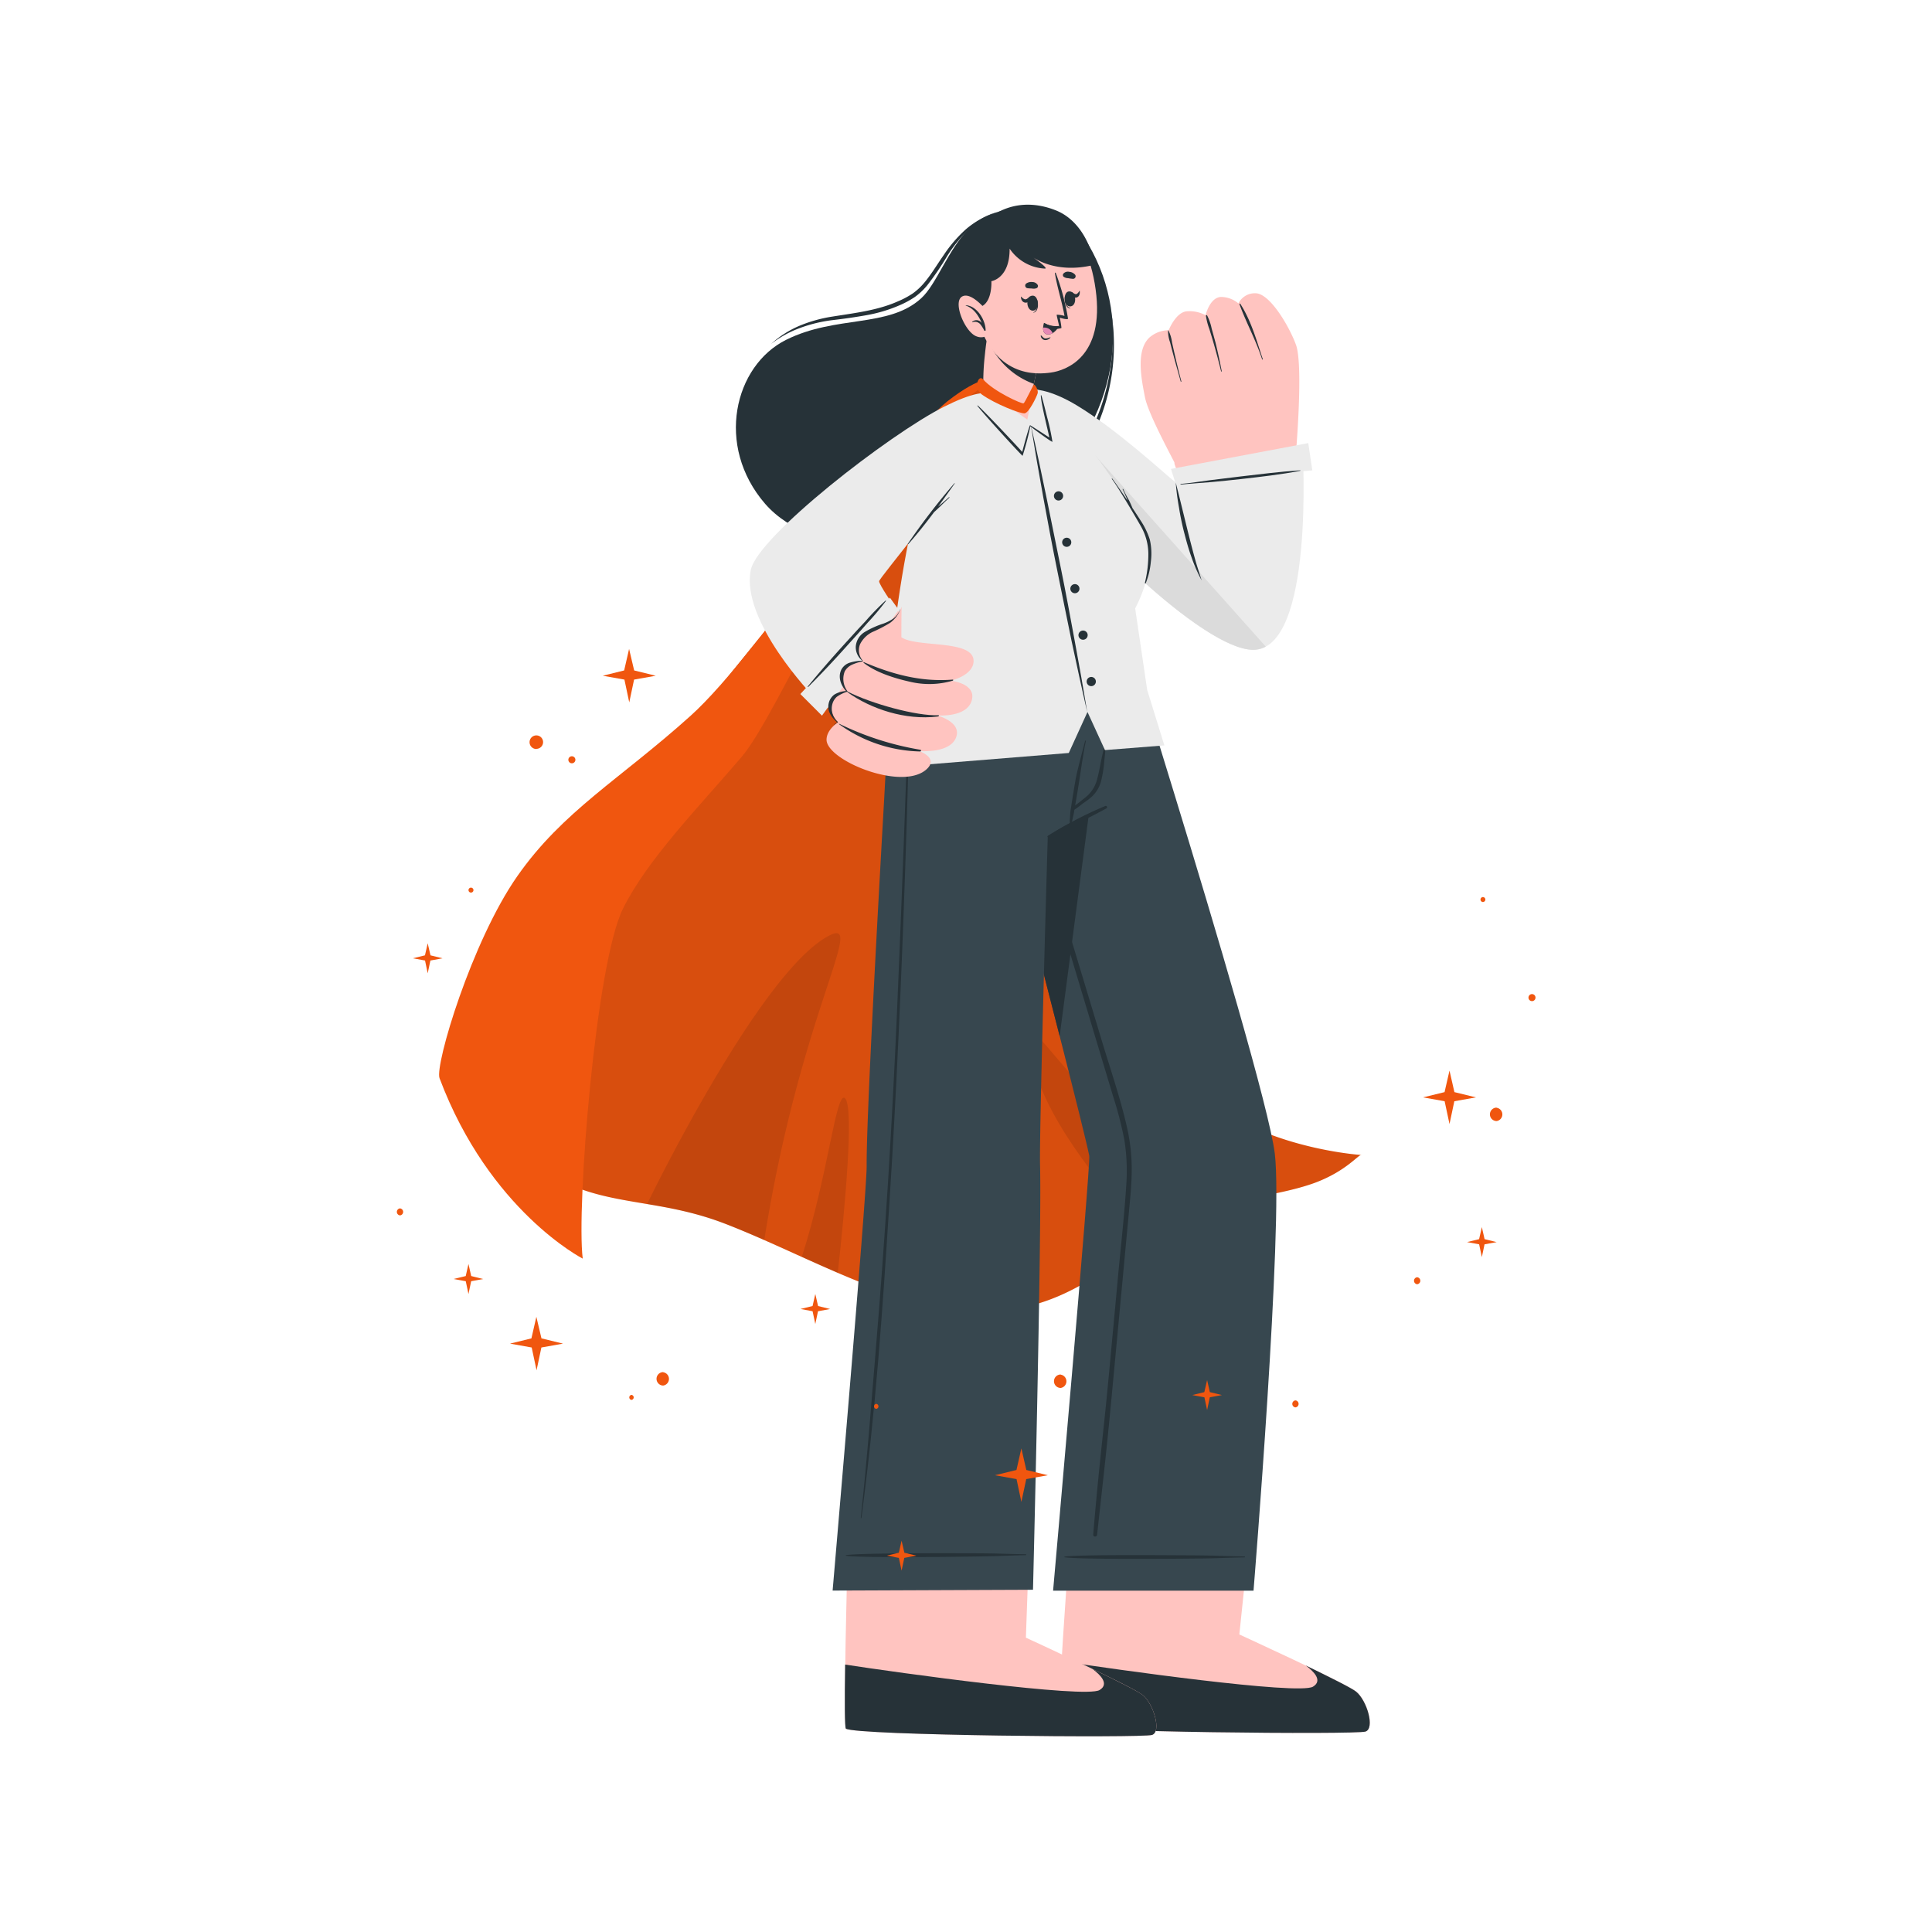 <svg xmlns="http://www.w3.org/2000/svg" viewBox="0 0 500 500"><g id="freepik--Character--inject-189"><path d="M281.76,63.43c11.64,20,7.7,47.77-16.48,66.52-22,17.06-55,14.56-67.26.44-13-15-8-35.77,5.44-42.45,12.95-6.44,26.45-3,34.94-10.74,4.06-3.71,6.87-12.58,12.63-18.33C257.46,52.47,274.27,50.6,281.76,63.43Z" style="fill:#263238"></path><path d="M213.62,141.18a56,56,0,0,0,28,1.52,62.14,62.14,0,0,0,25.66-11.81,53.35,53.35,0,0,0,17.32-22.24,52.81,52.81,0,0,0,3-27.9,55.38,55.38,0,0,1-3.82,27.57,52,52,0,0,1-7.17,12,56.28,56.28,0,0,1-10.05,9.7,67.1,67.1,0,0,1-11.91,7.33,60.68,60.68,0,0,1-27.18,5.83A54.2,54.2,0,0,1,213.62,141.18Z" style="fill:#263238"></path><path d="M199.57,89a27.6,27.6,0,0,1,7.62-4.17,37.05,37.05,0,0,1,8.42-2c2.9-.34,5.8-.75,8.69-1.27A38.1,38.1,0,0,0,232.82,79a24,24,0,0,0,3.94-2.14,17.19,17.19,0,0,0,3.27-3.1A73.71,73.71,0,0,0,245,66.48a34,34,0,0,1,5.4-6.76A23.79,23.79,0,0,1,257.65,55,22.85,22.85,0,0,0,250,59.31,34.65,34.65,0,0,0,244.24,66c-1.69,2.4-3.16,4.93-5,7.12A16,16,0,0,1,236.14,76a22.92,22.92,0,0,1-3.78,2c-5.26,2.34-11.13,3-16.87,3.92A36.84,36.84,0,0,0,207,84.27,26,26,0,0,0,199.57,89Z" style="fill:#263238"></path><path d="M117.86,273.38c-2.66-5.24,41.42-62.34,80-109.95a.05.05,0,0,0,0-.05c17.42-21.48,32.46-43.52,43.84-55.83,7.23-7.83,13.85-9.73,15.79-9.73,6.42,0,23.4,4.33,20.65,38.9-2.08,26.14-7.42,53.7-1.29,82.56s21.95,55.37,38.05,67.07,39.91,12.75,37.41,12.54c-.77-.07-4,4.25-12.08,7.24-10,3.66-25.48,4.65-32.64,8.09-14.66,7-26.55,23.11-48.68,25-23.31,2-48.44-13.71-71.32-22.54C159.84,305.93,140.76,318.57,117.86,273.38Z" style="fill:#F0560F"></path><g style="opacity:0.1"><path d="M117.86,273.38c-2.66-5.24,41.42-62.34,80-109.95a.05.05,0,0,0,0-.05c17.42-21.48,32.46-43.52,43.84-55.83,7.23-7.83,13.85-9.73,15.79-9.73,6.42,0,23.4,4.33,20.65,38.9-2.08,26.14-7.42,53.7-1.29,82.56s21.95,55.37,38.05,67.07,39.91,12.75,37.41,12.54c-.77-.07-4,4.25-12.08,7.24-10,3.66-25.48,4.65-32.64,8.09-14.66,7-26.55,23.11-48.68,25-23.31,2-48.44-13.71-71.32-22.54C159.84,305.93,140.76,318.57,117.86,273.38Z"></path></g><path d="M197.8,320.89c-3.43-1.5-6.82-2.94-10.17-4.23a99.75,99.75,0,0,0-20.16-5.06s29-60,47.05-69.43C224.4,237,207.13,262,197.8,320.89Z" style="opacity:0.1"></path><path d="M321.16,310.59c-5.36,1-10.3,2.08-13.53,3.63a72.7,72.7,0,0,0-10.53,6.5c-18-20.36-29.23-35.82-31.27-52.59C264.52,257.37,287.35,300.7,321.16,310.59Z" style="opacity:0.1"></path><path d="M216.82,329.37c-3.11-1.33-6.21-2.72-9.3-4.11,6.86-21.4,8.8-42.74,11.11-41.08C221.15,286,218.63,313.11,216.82,329.37Z" style="opacity:0.1"></path><path d="M150.81,325.73s-24.16-12.35-37.06-46.7c-1.26-3.35,8.31-35.38,20.13-52.28s26.5-25,44.86-41.52,53.82-71.43,66.44-81.36c8.67-6.82,12.35-6,12.35-6S246.41,105,241.65,110.9c-18.8,23.36-40.64,74.45-49.73,85-11.11,13-24.42,26.55-30.72,39.31C154.14,249.55,149.15,312.57,150.81,325.73Z" style="fill:#F0560F"></path><path d="M353.38,448.13c-2.52.82-76.51.15-79.23-1.62-1-.65,4.41-70.79,4.41-70.79l47.08.3L320.74,423S348.19,435.54,351,437.8,355.91,447.31,353.38,448.13Z" style="fill: rgb(255, 196, 192);"></path><path d="M353.38,448.13c-2.52.82-76.51.15-79.23-1.62-.33-.2-.51-7.32.55-16.59,13.44,2.08,61.4,8.83,65.1,6.59,2.58-1.56.25-3.92-1.9-5.5,6.15,3,11.89,5.83,13.08,6.8C353.75,440.06,355.9,447.32,353.38,448.13Z" style="fill:#263238"></path><path d="M324.41,411.67H272.54s9.77-110.43,9.36-112.55c-.52-2.71-3.58-15-7.66-31-1.28-5-2.65-10.39-4.09-16-3.86-15.07-8.13-31.54-11.84-45.88-5.57-21.47-9.92-38.15-9.92-38.15h43.95s5.13,16.24,11.58,37.37c10.52,34.34,24.58,81.6,26,93.09C332.14,317.16,324.41,411.67,324.41,411.67Z" style="fill:#37474f"></path><path d="M322.11,402.82c-7.92-.16-5.64-.23-13.57-.3-3.87,0-29.35-.26-33,.34a.08.08,0,0,0,0,.16c3.62.6,29.1.38,33,.34,7.93-.08,5.65-.14,13.57-.31A.12.12,0,0,0,322.11,402.82Z" style="fill:#263238"></path><path d="M291.66,291.72c-1.7-7.5-4.24-14.85-6.46-22.21q-6.74-22.42-13.56-44.83-3.4-11.2-6.85-22.41c-1.16-3.76-2.31-7.53-3.49-11.29s-2.47-7.33-3.51-11c-.43-1.51-.66-.68-.12,1.24,1.1,3.87,2.18,7.74,3.31,11.6q3.34,11.46,6.74,22.91,6.75,22.8,13.61,45.56,3.42,11.42,6.86,22.82a94,94,0,0,1,2.81,11,51.38,51.38,0,0,1,.46,11.82c-.5,7.93-1.42,15.85-2.15,23.77s-1.47,15.87-2.21,23.8c-1.46,15.79-2.24,20.87-3.66,36.67-.18,2-.36,4-.51,6-.05.67,1,.62,1,0,1.71-15.61,2.34-20.57,3.81-36.21s2.91-31.12,4.37-46.68c.36-3.9.78-7.82.78-11.74A48.94,48.94,0,0,0,291.66,291.72Z" style="fill:#263238"></path><path d="M287.35,168.14c-3.05,23.61-8.87,67.88-13.11,100-9.91-38.91-25.85-100-25.85-100Z" style="fill:#263238"></path><path d="M298.15,449c-2.52.82-76.51.15-79.23-1.62-1-.65,1.16-70.79,1.16-70.79l47.08.31-1.66,46.93s27.46,12.59,30.25,14.85S300.67,448.18,298.15,449Z" style="fill: rgb(255, 196, 192);"></path><path d="M298.15,449c-2.52.82-76.51.15-79.23-1.62-.33-.2-.34-7.13-.2-16.59,13.44,2.08,62.15,8.83,65.85,6.59,2.58-1.56.25-3.92-1.9-5.5,6.15,3,11.89,5.83,13.08,6.8C298.52,440.92,300.67,448.18,298.15,449Z" style="fill:#263238"></path><path d="M290.92,168.14s-1,21-5.83,37.69c-.38,1.38-.8,2.73-1.25,4a78.6,78.6,0,0,0-12.67,6.51s-.51,16.93-1,35.8c-.56,21.09-1.14,44.63-1,49.62.44,18.67-1.83,109.67-1.83,109.67l-51.86.21s8.87-103,8.81-109.83c-.1-11,2.51-59.59,4.53-95C230,185,231,168.14,231,168.14Z" style="fill:#37474f"></path><path d="M265.52,402.24c-7.92-.13-5.64-.21-13.57-.25-3.87,0-29.35-.13-33,.48-.08,0-.08.15,0,.16,3.62.59,29.1.26,33,.2,7.92-.11,5.64-.16,13.56-.36A.12.12,0,0,0,265.52,402.24Z" style="fill:#263238"></path><path d="M235.38,175.66c-.95,28.93-2,57.86-3.26,86.78s-3.05,58-5.48,87c-1.35,16.17-2.13,27.25-3.87,43.38,0,.11.15.15.17,0,3.77-28.7,5.37-52.51,7.23-81.39s3.11-57.8,4.1-86.72c.56-16.36,1-32.72,1.47-49.08C235.75,175.4,235.39,175.43,235.38,175.66Z" style="fill:#263238"></path><path d="M286,208.61a96.75,96.75,0,0,0-14.82,7.76c-.19.12-.05.41.15.31,5-2.43,10.11-4.77,15-7.47A.34.34,0,0,0,286,208.61Z" style="fill:#263238"></path><path d="M286.28,190.77c-.34,1.84-.79,3.66-1.18,5.5s-.65,3.47-1.11,5.17a8.78,8.78,0,0,1-2.4,4.33c-.68.63-1.42,1.18-2.14,1.76-.39.31-.81.61-1.21.92.05-.24.09-.49.14-.74l.36-2.1c.26-1.55.51-3.11.74-4.66.47-3.06.9-6.15,1.54-9.18a.1.1,0,0,0-.19-.05c-.76,3-1.6,6-2.27,9-.32,1.48-1.48,8.81-1.54,9.33s-.09,1.07-.11,1.61a6,6,0,0,0,0,1.64c0,.13.19.11.25,0h0a6.32,6.32,0,0,0,.47-1.59c.13-.53.25-1.06.35-1.59,0-.19.06-.39.08-.58.72-.44,1.4-1,2.07-1.51s1.47-1,2.16-1.62a8.31,8.31,0,0,0,2.63-4.11,30.33,30.33,0,0,0,.86-5.27c.23-2.08.4-4.17.7-6.25C286.49,190.69,286.31,190.64,286.28,190.77Z" style="fill:#263238"></path><path d="M266.35,115.17c14.53,23.27,50.88,57.39,60.65,51,12-7.8,8.44-45.15,8.31-51.55-.08-4.48-33,1.1-31.3,5.59,1,2.72,1.84,6.27,1.17,5.94-2.1-1-6.54-6.73-26.49-20.3C267.58,98.32,256.73,99.76,266.35,115.17Z" style="fill: rgb(255, 196, 192);"></path><path d="M325.28,75.92a4.75,4.75,0,0,0-4.78,2.6A7.08,7.08,0,0,0,316,76.85c-2.92.11-4,4.73-4,4.73a8.66,8.66,0,0,0-5-1c-2.78.38-4.55,4.88-4.55,4.88a7.69,7.69,0,0,0-5,1.91c-3.56,3.39-2.05,10.74-1.14,15.42s7.88,17.11,9,19.62l30.11-5.59s1.89-22.16,0-27.52C333.8,84.78,329,76.46,325.28,75.92Z" style="fill: rgb(255, 196, 192);"></path><path d="M321,78.64c2.81,4.4,4.17,9.39,5.8,14.29a.09.09,0,0,1-.17.06c-1.57-4.9-4.09-9.42-5.85-14.24A.12.12,0,0,1,321,78.64Z" style="fill:#263238"></path><path d="M312.38,81.6A13.11,13.11,0,0,1,313.57,85q.51,1.83,1,3.66.9,3.67,1.61,7.4c0,.11-.14.17-.17,0-.6-2.44-1.24-4.87-1.94-7.29-.35-1.21-.72-2.41-1.09-3.62a16.42,16.42,0,0,1-.89-3.44A.18.18,0,0,1,312.38,81.6Z" style="fill:#263238"></path><path d="M302.41,85.56a9.48,9.48,0,0,1,.91,3.07c.25,1.12.5,2.25.76,3.37.53,2.24,1.05,4.48,1.66,6.7a.09.09,0,0,1-.18,0c-.62-2.25-1.27-4.5-1.87-6.75-.3-1.11-.59-2.22-.87-3.34a8.84,8.84,0,0,1-.53-3.08A.07.07,0,0,1,302.41,85.56Z" style="fill:#263238"></path><path d="M303.8,122.34l33.32-6.07s3.16,51.9-12.8,51.9c-12.81,0-46.12-32.39-57.27-50.45s-1.17-20.52,11.6-12.82c10.41,6.28,22.11,17.12,25.63,20Z" style="fill:#ebebeb"></path><polygon points="304.16 124.89 339.62 121.73 338.58 114.67 303.05 121.36 304.16 124.89" style="fill:#ebebeb"></polygon><path d="M327.58,167.34a6.69,6.69,0,0,1-3.26.83c-12.81,0-46.12-32.39-57.27-50.45-7.76-12.56-5.29-17.57,1.23-16.87Z" style="fill:#dbdbdb"></path><path d="M304.28,124.89l.81,3.19.78,3.18,1.56,6.36c.53,2.11,1.07,4.22,1.64,6.32.29,1.05.58,2.1.92,3.14s.66,2.07,1,3.13a40,40,0,0,1-2.63-6c-.75-2.07-1.33-4.19-1.88-6.31s-1-4.28-1.34-6.44A64.75,64.75,0,0,1,304.28,124.89Z" style="fill:#263238"></path><path d="M336.47,121.72c-5.16.33-10.31,1-15.45,1.59-2.55.3-5.11.61-7.66.94s-5.18.76-7.79,1c-.09,0-.09.17,0,.16,2.63-.28,5.28-.41,7.92-.65s5.11-.49,7.67-.78c5.11-.58,10.26-1.16,15.32-2.13C336.58,121.86,336.55,121.71,336.47,121.72Z" style="fill:#263238"></path><path d="M301.34,192.91l-4.44-14.32-3.12-21.14s6.59-11.85,2.57-20.24c-2-4.25-19.67-30.63-27-35.83-6.9-4.88-16.76.56-20.41,4.49-14,15.16-17.08,52.45-21.69,93l49.35-4,4.84-10.61,4.52,9.86Z" style="fill:#ebebeb"></path><path d="M297.57,139.64a19.55,19.55,0,0,0-2.43-5c-.35-.57-1.13-1.76-2.06-3.16-.27-.67-.57-1.34-.9-2a30.7,30.7,0,0,1-1.49-2.91.08.08,0,1,0-.15.06,31.59,31.59,0,0,1,1.27,2.93c-1.57-2.32-3.23-4.71-3.94-5.69-.06-.08-.19,0-.13.08,1.51,1.92,6.46,10.36,7.66,12.5a14.45,14.45,0,0,1,1.79,6.91,31.27,31.27,0,0,1-.88,7.42c-.06.21.15.31.23.11a20,20,0,0,0,1.3-5.53A16.17,16.17,0,0,0,297.57,139.64Z" style="fill:#263238"></path><path d="M254.3,112.73c-4.46,6.89-26.39,34.44-27.16,37s5.91,8.33,5.87,9.39c-.15,4.29-7.83,33.27-11.68,30.58-5.08-3.54-29.16-29-26.89-41s48.89-43,56.39-45.84S258.7,105.94,254.3,112.73Z" style="fill: rgb(255, 196, 192);"></path><path d="M210.51,180.23l20.85-23.36s-3.87-5.61-3.85-6.44,19.21-23.57,26.6-36,4.37-16.27-9.75-9.19-48.35,33.62-50.07,42.3C191.67,160.78,210.51,180.23,210.51,180.23Z" style="fill:#ebebeb"></path><polygon points="207.13 179.61 212.72 185.21 232.6 157.84 230.31 154.68 207.13 179.61" style="fill:#ebebeb"></polygon><path d="M229.16,155.45a67.83,67.83,0,0,0-5.22,5.37c-1.72,1.81-3.39,3.67-5.07,5.51-3.37,3.71-6.65,7.45-9.82,11.33a.08.08,0,0,0,.12.11c3.57-3.56,7-7.23,10.36-11,1.68-1.85,3.35-3.7,5-5.59a67.54,67.54,0,0,0,4.76-5.66C229.33,155.46,229.22,155.4,229.16,155.45Z" style="fill:#263238"></path><path d="M245.59,128.68c-.83.74-1.66,1.47-2.5,2.17l-.3.26q2.19-3,4.3-6s-.05-.1-.08-.06a174.56,174.56,0,0,0-12.08,15.7.08.08,0,0,0,.12.09c2.35-2.66,4.56-5.45,6.69-8.3.53-.46,1-.94,1.54-1.43.79-.79,1.6-1.56,2.42-2.32C245.78,128.72,245.66,128.62,245.59,128.68Z" style="fill:#263238"></path><path d="M240,198.89c2.82-2.83-2.14-4.53-2.14-4.53s7.72.72,9.49-3.32-4.36-5.74-4.79-5.88c.41,0,7.52.51,8.88-3.74,1.41-4.42-5-5.22-5.4-5.27.4-.09,5.61-1.35,5.91-4.81.51-6-14.72-3.62-18.67-6.43,0,0,0-7.72.08-7.95,0,0-1.09,3.23-3.58,4.49-3.09,1.57-5.93,2.69-6.94,4.52a4.38,4.38,0,0,0,.51,5.2s-4.22.33-5.4,3.64c-.6,1.71,1.59,4.18,1.59,4.18s-3.37.41-4.23,3.42c-.7,2.4,1.6,4.51,1.6,4.51s-3.05,1.89-3,4.58C214.07,196.91,233.93,205,240,198.89Z" style="fill: rgb(255, 196, 192);"></path><path d="M217.19,187.31c-.07,0-.12.05-.06.09a37.14,37.14,0,0,0,21,7.08c.24,0,.35-.39.08-.44A76.25,76.25,0,0,1,217.19,187.31Z" style="fill:#263238"></path><path d="M219.39,179c-.08,0-.14.09-.07.14,6.09,4.34,14.93,7.31,23.34,6.3.29,0,.52-.35.18-.34C237.2,185.34,225.56,182.13,219.39,179Z" style="fill:#263238"></path><path d="M246.56,175.88c-8.1.66-15.6-1.35-23-4.52-.09,0-.14.1-.07.16,3.2,2.54,8.13,4.06,12.07,4.93a21.52,21.52,0,0,0,11-.29C246.73,176.12,246.74,175.87,246.56,175.88Z" style="fill:#263238"></path><path d="M216.66,186.94C215.2,185.7,214,184,214.47,182a3.85,3.85,0,0,1,1.48-2.26,6.61,6.61,0,0,1,3-.9c-1.36-1.51-2.16-3.66-1.19-5.59a3.8,3.8,0,0,1,2.15-1.75,12.27,12.27,0,0,1,3.25-.51,4.48,4.48,0,0,1-1.69-3.64,4.82,4.82,0,0,1,2.29-3.77,22.8,22.8,0,0,1,4.88-2.2,11.43,11.43,0,0,0,2.47-1.24,5.11,5.11,0,0,0,1.79-2.37c.07-.17.09,0,0,.14a6.34,6.34,0,0,1-1,1.78,8.74,8.74,0,0,1-1.54,1.5,35.61,35.61,0,0,1-4.59,2.38,7,7,0,0,0-3.18,3.14,4.15,4.15,0,0,0,.71,4.3s0,.16-.09.17a11.75,11.75,0,0,0-2.81.9,4.1,4.1,0,0,0-1.77,1.65,5.3,5.3,0,0,0,.77,5.25,9,9,0,0,0-2.87,1.38,3.88,3.88,0,0,0-1.12,1.86,4.59,4.59,0,0,0,1.4,4.61.09.09,0,0,1,0,.06h0s0,0,0,0a.09.09,0,0,1,0,.06h0s-1,.64-1,.66,0,0,0-.06A8.22,8.22,0,0,1,216.66,186.94Z" style="fill:#263238"></path><path d="M254.51,101.28c.29,1.17,8.92,8.49,14.27,8.18,1.74-.11-1.37-9.42-1.37-9.42l.15-.7,2.09-9.88L258,82.16l-1.69-1s-.39,2.74-.85,6.16c0,.16-.05.32-.07.49s-.06.37-.08.55c-.07.51-.15,1-.21,1.55s-.1.78-.14,1.2-.09.83-.13,1.24A63.25,63.25,0,0,0,254.51,101.28Z" style="fill: rgb(255, 196, 192);"></path><path d="M255.46,87.35a20.29,20.29,0,0,0,12.1,12l2.09-9.88L258,82.16l-1.69-1S255.92,83.93,255.46,87.35Z" style="fill:#263238"></path><path d="M283.55,74.91c2.43,17.56-7.81,21-11.6,21.51-3.43.48-15.2,1.64-19.43-15.57s3.17-23.89,11-25.38S281.12,57.35,283.55,74.91Z" style="fill: rgb(255, 196, 192);"></path><path d="M277.62,72.16a9.79,9.79,0,0,1-1.21-.17,2,2,0,0,1-1.2-.41.62.62,0,0,1,0-.77,1.55,1.55,0,0,1,1.51-.46,2.24,2.24,0,0,1,1.49.71A.67.67,0,0,1,277.62,72.16Z" style="fill:#263238"></path><path d="M265.88,74.58c.41.07.81.06,1.22.09a2,2,0,0,0,1.26-.14.63.63,0,0,0,.22-.74A1.58,1.58,0,0,0,267.2,73a2.28,2.28,0,0,0-1.61.37A.68.68,0,0,0,265.88,74.58Z" style="fill:#263238"></path><path d="M268.45,77.67s-.09.06-.09.11c.15,1.2.12,2.6-.93,3.1,0,0,0,.07,0,.06C268.75,80.64,268.78,78.78,268.45,77.67Z" style="fill:#263238"></path><path d="M267.26,76.51c-1.95,0-1.75,3.92.06,3.89S268.89,76.49,267.26,76.51Z" style="fill:#263238"></path><path d="M266.51,76.76c-.33.23-.65.64-1.05.7s-.85-.31-1.18-.69c0,0-.07,0-.07,0,0,.74.36,1.49,1.16,1.56s1.22-.62,1.37-1.38C266.77,76.86,266.64,76.66,266.51,76.76Z" style="fill:#263238"></path><path d="M275.59,76.73s.09,0,.1.1c0,1.21.23,2.59,1.34,2.94,0,0,0,.07,0,.07C275.68,79.71,275.41,77.88,275.59,76.73Z" style="fill:#263238"></path><path d="M276.61,75.42c1.93-.23,2.26,3.65.46,3.87S275,75.62,276.61,75.42Z" style="fill:#263238"></path><path d="M277.44,75.61c.32.18.66.53,1,.52s.7-.45.94-.88c0,0,.06,0,.06,0,.09.74-.09,1.53-.8,1.74s-1.17-.42-1.4-1.14C277.22,75.76,277.31,75.54,277.44,75.61Z" style="fill:#263238"></path><path d="M269.52,86.88c.29.28.58.67,1,.71a3.15,3.15,0,0,0,1.3-.32,0,0,0,0,1,.05.07,1.65,1.65,0,0,1-1.53.66,1.29,1.29,0,0,1-1-1.06A.07.07,0,0,1,269.52,86.88Z" style="fill:#263238"></path><path d="M274.28,82.21s.36,1.78.42,2.63c0,.08-.2.13-.49.17h0a4,4,0,0,1-4-1.26.09.09,0,0,1,.12-.12,6.1,6.1,0,0,0,3.75.82c.05-.24-.72-3-.59-3a7.23,7.23,0,0,1,2,.31c-.65-3.74-1.89-7.34-2.48-11.07,0-.13.17-.18.21-.07a61.6,61.6,0,0,1,3.18,11.81C276.41,82.86,274.63,82.33,274.28,82.21Z" style="fill:#263238"></path><path d="M274.1,84.36a4.89,4.89,0,0,1-1.68,1.86,2.23,2.23,0,0,1-1.31.32c-1-.08-1.19-1-1.15-1.74a5.38,5.38,0,0,1,.22-1.24A6.36,6.36,0,0,0,274.1,84.36Z" style="fill:#263238"></path><path d="M272.42,86.22a2.23,2.23,0,0,1-1.31.32c-1-.08-1.19-1-1.15-1.74A2.28,2.28,0,0,1,272.42,86.22Z" style="fill:#e587b4"></path><path d="M252.73,79.6c4.22-.18,3.84-6.83,3.84-6.83s4.77-.68,4.72-8.42a11.72,11.72,0,0,0,9.07,5.16c1.39.13-3.4-3.19-3.4-3.19s5.77,4.71,15.91,2.29c.72-.18-1.38-10.89-9.6-14.16s-15.34-.81-20,4.51c0,0-5.74,3-6.12,8.62S251.09,79.66,252.73,79.6Z" style="fill:#263238"></path><path d="M255.52,80.6s-4.15-5.33-6.58-3.83.87,9.37,3.87,10.31a3,3,0,0,0,3.93-1.81Z" style="fill: rgb(255, 196, 192);"></path><path d="M249.94,79s-.05.07,0,.08c2.11.73,3.29,2.59,4.15,4.54a1.65,1.65,0,0,0-2.49-.33c-.05,0,0,.12.06.11a1.83,1.83,0,0,1,2.06.54,8.93,8.93,0,0,1,1,1.59c.11.18.44.06.36-.15l0,0C255,82.7,252.78,79.12,249.94,79Z" style="fill:#263238"></path><path d="M266.78,110c1.42,6.15,2.74,12.33,4,18.5s2.51,12.38,3.77,18.56,2.41,12.4,3.55,18.61l1.69,9.31c.53,3.12,1.09,6.22,1.59,9.34-.72-3.07-1.38-6.16-2.07-9.24l-2-9.26c-1.29-6.18-2.51-12.38-3.77-18.56s-2.41-12.4-3.55-18.61S267.8,116.21,266.78,110Z" style="fill:#263238"></path><path d="M275.11,128.08a1.19,1.19,0,1,1-1.41-.9A1.19,1.19,0,0,1,275.11,128.08Z" style="fill:#263238"></path><path d="M277.22,140.09a1.18,1.18,0,1,1-1.4-.9A1.18,1.18,0,0,1,277.22,140.09Z" style="fill:#263238"></path><path d="M279.34,152.11a1.18,1.18,0,1,1-1.41-.91A1.18,1.18,0,0,1,279.34,152.11Z" style="fill:#263238"></path><path d="M281.46,164.12a1.19,1.19,0,1,1-1.41-.91A1.19,1.19,0,0,1,281.46,164.12Z" style="fill:#263238"></path><path d="M283.58,176.13a1.19,1.19,0,1,1-1.41-.91A1.19,1.19,0,0,1,283.58,176.13Z" style="fill:#263238"></path><path d="M267.51,100.31l-1.64,8.28-11.4-7.94-2.13,3.64s12.28,13.71,12.21,13l1.92-7.23,5.45,3.75-2.55-11.52Z" style="fill:#ebebeb"></path><path d="M271,108c-.48-1.88-.92-3.8-1.49-5.66,0-.07-.13-.08-.14,0,0,1.92,1.87,9.13,2.19,10.89l0,0c-.23-.16-5-3.26-5-3.19-.49,1.18-1.91,6.45-2,6.92-1.95-2.18-9.3-10-11.49-12a.07.07,0,0,0-.11.09c1.8,2.35,11.58,13,11.69,12.91a74.92,74.92,0,0,0,2-7.64c.85.71,5.76,4.3,5.72,4A58.84,58.84,0,0,0,271,108Z" style="fill:#263238"></path><path d="M254.45,98.2c-1.25-1.45-2.63,2.27-.33,3.91,3.41,2.43,9.95,5,11.06,4.86s3.15-4.37,3.37-5.21-.74-2.41-1-2.19-2.25,4.56-2.64,4.81S257.15,101.3,254.45,98.2Z" style="fill:#F0560F"></path></g><g id="freepik--Stars--inject-189"><path d="M265.61,380.43l5.58,1.36-5.6,1-1.26,5.91-1.25-5.91-5.6-1,5.58-1.36,1.27-5.58Zm-126.8-39.64-1.28,5.58L132,347.73l5.6,1,1.26,5.9,1.25-5.9,5.6-1-5.58-1.36ZM376.4,282.64l-1.27-5.57-1.28,5.57L368.27,284l5.6,1,1.26,5.9,1.25-5.9,5.6-1ZM162.81,167.94l-1.28,5.57L156,174.88l5.6,1,1.25,5.9,1.25-5.9,5.6-1-5.58-1.37ZM383.5,317.57l-.71,3.12-3.12.76,3.13.58.7,3.31.7-3.31,3.13-.57-3.12-.77ZM211,334.89l-.71,3.11-3.12.76,3.13.59.7,3.3.7-3.3,3.13-.58-3.11-.77Zm101.4,22.27-.72,3.12-3.11.76,3.13.58.7,3.3.7-3.3,3.13-.58-3.12-.76Zm-79.07,41.56-.71,3.12-3.12.76,3.13.58.7,3.3.7-3.3,3.13-.58-3.11-.76Zm-112.09-71.6-.71,3.12-3.12.76,3.13.58.7,3.31.7-3.31,3.13-.57-3.12-.77Zm-10.55-83-.71,3.12-3.12.76,3.14.58.69,3.31.7-3.31,3.14-.57-3.12-.77ZM335.26,362.42a.91.91,0,0,0,0,1.81A.91.91,0,0,0,335.26,362.42Zm61.22-105.15a.91.91,0,0,0,0,1.82A.91.91,0,0,0,396.48,257.27ZM148,195.72a.91.91,0,0,0,0,1.82A.91.91,0,0,0,148,195.72ZM366.76,330.55a.91.91,0,0,0,0,1.81A.91.91,0,0,0,366.76,330.55ZM103.52,312.73a.91.91,0,0,0,0,1.81A.91.91,0,0,0,103.52,312.73ZM121.89,231a.64.64,0,0,0,0-1.28A.64.64,0,0,0,121.89,231ZM226.77,363.32a.65.65,0,0,0,0,1.29A.65.65,0,0,0,226.77,363.32Zm157-129.88a.64.64,0,0,0,0-1.28A.64.64,0,0,0,383.82,233.44ZM163.43,361a.65.65,0,0,0,0,1.29A.65.65,0,0,0,163.43,361Zm111.08-5.28a1.74,1.74,0,0,0,0,3.48A1.74,1.74,0,0,0,274.51,355.76Zm-102.86-.62a1.74,1.74,0,0,0,0,3.48A1.74,1.74,0,0,0,171.65,355.14Zm-32.84-161.3a1.74,1.74,0,0,0,0-3.48A1.74,1.74,0,0,0,138.81,193.84Zm248.52,92.85a1.74,1.74,0,0,0,0,3.48A1.74,1.74,0,0,0,387.33,286.69Z" style="fill:#F0560F"></path></g></svg>